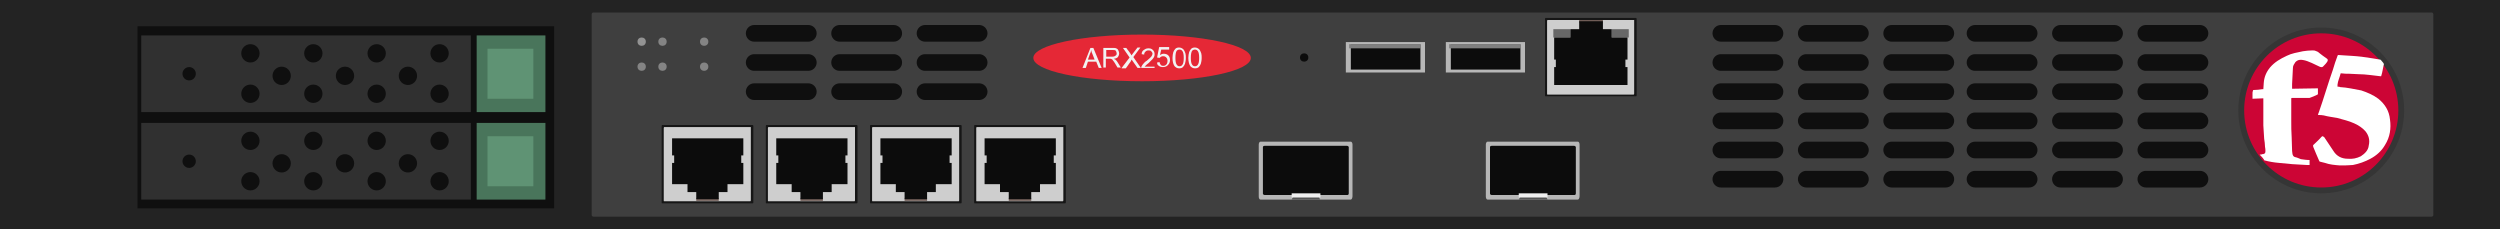 <?xml version="1.0" encoding="utf-8"?>
<!-- Copyright 2022 Virtual Console LLC. All rights reserved. Generator: Adobe Illustrator 26.0.2, SVG Export Plug-In . SVG Version: 6.00 Build 0)  -->
<svg version="1.1" id="F5_ARX_2500" xmlns="http://www.w3.org/2000/svg" xmlns:xlink="http://www.w3.org/1999/xlink" x="0px"
	 y="0px" viewBox="0 0 600 55" style="enable-background:new 0 0 600 55;" xml:space="preserve">
<style type="text/css">
	.st0{fill:#232323;}
	.st1{fill:#3F3F3F;}
	.st2{fill:#0F0F0F;}
	.st3{fill:#303030;}
	.st4{fill:#49755B;}
	.st5{fill:#5F9374;}
	.st6{fill:#353535;}
	.st7{fill:#CC0535;}
	.st8{fill:#FFFFFF;}
	.st9{fill:#161616;}
	.st10{fill:#CECECE;}
	.st11{fill:#705D57;}
	.st12{fill:#0C0C0C;}
	.st13{fill:#B7B7B7;}
	.st14{fill:#7F7F7F;}
	.st15{fill:#686868;}
	.st16{fill:#939393;}
	.st17{fill:#848484;}
	.st18{fill:#545454;}
	.st19{fill:#EFEFEF;}
	.st20{fill:#E52836;}
	.st21{fill:#F2F2F2;}
</style>
<g>
	<rect class="st0" width="600" height="55"/>
	<path class="st1" d="M583.6,52H142.4c-0.2,0-0.4-0.2-0.4-0.4V3.4c0-0.2,0.2-0.4,0.4-0.4h441.2c0.2,0,0.4,0.2,0.4,0.4v48.2
		C584,51.8,583.8,52,583.6,52z"/>
	<g>
		<rect x="33" y="6.3" class="st2" width="100" height="43.7"/>
		<g>
			<rect x="33.9" y="8.5" class="st3" width="79.1" height="18.4"/>
			<circle class="st2" cx="45.4" cy="17.7" r="1.6"/>
			<g>
				<g>
					<circle class="st2" cx="60.1" cy="12.8" r="2.2"/>
					<circle class="st2" cx="75.2" cy="12.8" r="2.2"/>
				</g>
				<g>
					<circle class="st2" cx="60.1" cy="22.5" r="2.2"/>
					<circle class="st2" cx="75.2" cy="22.5" r="2.2"/>
				</g>
				<circle class="st2" cx="67.6" cy="18.2" r="2.2"/>
			</g>
			<g>
				<g>
					<circle class="st2" cx="90.4" cy="12.8" r="2.2"/>
				</g>
				<g>
					<circle class="st2" cx="90.4" cy="22.5" r="2.2"/>
				</g>
				<circle class="st2" cx="82.8" cy="18.2" r="2.2"/>
			</g>
			<g>
				<g>
					<circle class="st2" cx="105.5" cy="12.8" r="2.2"/>
				</g>
				<g>
					<circle class="st2" cx="105.5" cy="22.5" r="2.2"/>
				</g>
				<circle class="st2" cx="97.9" cy="18.2" r="2.2"/>
			</g>
		</g>
		<g>
			<rect x="114.4" y="8.5" class="st4" width="16.5" height="18.4"/>
			<rect x="117" y="11.7" class="st5" width="11" height="12"/>
		</g>
		<g>
			<rect x="33.9" y="29.5" class="st3" width="79.1" height="18.4"/>
			<circle class="st2" cx="45.4" cy="38.7" r="1.6"/>
			<g>
				<g>
					<circle class="st2" cx="60.1" cy="33.8" r="2.2"/>
					<circle class="st2" cx="75.2" cy="33.8" r="2.2"/>
				</g>
				<g>
					<circle class="st2" cx="60.1" cy="43.5" r="2.2"/>
					<circle class="st2" cx="75.2" cy="43.5" r="2.2"/>
				</g>
				<circle class="st2" cx="67.6" cy="39.2" r="2.2"/>
			</g>
			<g>
				<g>
					<circle class="st2" cx="90.4" cy="33.8" r="2.2"/>
				</g>
				<g>
					<circle class="st2" cx="90.4" cy="43.5" r="2.2"/>
				</g>
				<circle class="st2" cx="82.8" cy="39.2" r="2.2"/>
			</g>
			<g>
				<g>
					<circle class="st2" cx="105.5" cy="33.8" r="2.2"/>
				</g>
				<g>
					<circle class="st2" cx="105.5" cy="43.5" r="2.2"/>
				</g>
				<circle class="st2" cx="97.9" cy="39.2" r="2.2"/>
			</g>
		</g>
		<g>
			<rect x="114.4" y="29.5" class="st4" width="16.5" height="18.4"/>
			<rect x="117" y="32.7" class="st5" width="11" height="12"/>
		</g>
	</g>
	<g>
		<g>
			<path class="st2" d="M194,10h-13c-1.1,0-2-0.9-2-2l0,0c0-1.1,0.9-2,2-2h13c1.1,0,2,0.9,2,2l0,0C196,9.1,195.1,10,194,10z"/>
			<path class="st2" d="M214.5,10h-13c-1.1,0-2-0.9-2-2l0,0c0-1.1,0.9-2,2-2h13c1.1,0,2,0.9,2,2l0,0C216.5,9.1,215.6,10,214.5,10z"
				/>
			<path class="st2" d="M235,10h-13c-1.1,0-2-0.9-2-2l0,0c0-1.1,0.9-2,2-2h13c1.1,0,2,0.9,2,2l0,0C237,9.1,236.1,10,235,10z"/>
		</g>
		<g>
			<path class="st2" d="M194,17h-13c-1.1,0-2-0.9-2-2l0,0c0-1.1,0.9-2,2-2h13c1.1,0,2,0.9,2,2l0,0C196,16.1,195.1,17,194,17z"/>
			<path class="st2" d="M214.5,17h-13c-1.1,0-2-0.9-2-2l0,0c0-1.1,0.9-2,2-2h13c1.1,0,2,0.9,2,2l0,0C216.5,16.1,215.6,17,214.5,17z"
				/>
			<path class="st2" d="M235,17h-13c-1.1,0-2-0.9-2-2l0,0c0-1.1,0.9-2,2-2h13c1.1,0,2,0.9,2,2l0,0C237,16.1,236.1,17,235,17z"/>
		</g>
		<g>
			<path class="st2" d="M194,24h-13c-1.1,0-2-0.9-2-2l0,0c0-1.1,0.9-2,2-2h13c1.1,0,2,0.9,2,2l0,0C196,23.1,195.1,24,194,24z"/>
			<path class="st2" d="M214.5,24h-13c-1.1,0-2-0.9-2-2l0,0c0-1.1,0.9-2,2-2h13c1.1,0,2,0.9,2,2l0,0C216.5,23.1,215.6,24,214.5,24z"
				/>
			<path class="st2" d="M235,24h-13c-1.1,0-2-0.9-2-2l0,0c0-1.1,0.9-2,2-2h13c1.1,0,2,0.9,2,2l0,0C237,23.1,236.1,24,235,24z"/>
		</g>
	</g>
	<g>
		<g>
			<g>
				<g>
					<path class="st2" d="M426,10h-13c-1.1,0-2-0.9-2-2l0,0c0-1.1,0.9-2,2-2h13c1.1,0,2,0.9,2,2l0,0C428,9.1,427.1,10,426,10z"/>
					<path class="st2" d="M446.5,10h-13c-1.1,0-2-0.9-2-2l0,0c0-1.1,0.9-2,2-2h13c1.1,0,2,0.9,2,2l0,0C448.5,9.1,447.6,10,446.5,10z
						"/>
					<path class="st2" d="M467,10h-13c-1.1,0-2-0.9-2-2l0,0c0-1.1,0.9-2,2-2h13c1.1,0,2,0.9,2,2l0,0C469,9.1,468.1,10,467,10z"/>
				</g>
				<g>
					<path class="st2" d="M487,10h-13c-1.1,0-2-0.9-2-2l0,0c0-1.1,0.9-2,2-2h13c1.1,0,2,0.9,2,2l0,0C489,9.1,488.1,10,487,10z"/>
					<path class="st2" d="M507.5,10h-13c-1.1,0-2-0.9-2-2l0,0c0-1.1,0.9-2,2-2h13c1.1,0,2,0.9,2,2l0,0C509.5,9.1,508.6,10,507.5,10z
						"/>
					<path class="st2" d="M528,10h-13c-1.1,0-2-0.9-2-2l0,0c0-1.1,0.9-2,2-2h13c1.1,0,2,0.9,2,2l0,0C530,9.1,529.1,10,528,10z"/>
				</g>
			</g>
			<g>
				<g>
					<path class="st2" d="M426,17h-13c-1.1,0-2-0.9-2-2l0,0c0-1.1,0.9-2,2-2h13c1.1,0,2,0.9,2,2l0,0C428,16.1,427.1,17,426,17z"/>
					<path class="st2" d="M446.5,17h-13c-1.1,0-2-0.9-2-2l0,0c0-1.1,0.9-2,2-2h13c1.1,0,2,0.9,2,2l0,0C448.5,16.1,447.6,17,446.5,17
						z"/>
					<path class="st2" d="M467,17h-13c-1.1,0-2-0.9-2-2l0,0c0-1.1,0.9-2,2-2h13c1.1,0,2,0.9,2,2l0,0C469,16.1,468.1,17,467,17z"/>
				</g>
				<g>
					<path class="st2" d="M487,17h-13c-1.1,0-2-0.9-2-2l0,0c0-1.1,0.9-2,2-2h13c1.1,0,2,0.9,2,2l0,0C489,16.1,488.1,17,487,17z"/>
					<path class="st2" d="M507.5,17h-13c-1.1,0-2-0.9-2-2l0,0c0-1.1,0.9-2,2-2h13c1.1,0,2,0.9,2,2l0,0C509.5,16.1,508.6,17,507.5,17
						z"/>
					<path class="st2" d="M528,17h-13c-1.1,0-2-0.9-2-2l0,0c0-1.1,0.9-2,2-2h13c1.1,0,2,0.9,2,2l0,0C530,16.1,529.1,17,528,17z"/>
				</g>
			</g>
			<g>
				<g>
					<path class="st2" d="M426,24h-13c-1.1,0-2-0.9-2-2l0,0c0-1.1,0.9-2,2-2h13c1.1,0,2,0.9,2,2l0,0C428,23.1,427.1,24,426,24z"/>
					<path class="st2" d="M446.5,24h-13c-1.1,0-2-0.9-2-2l0,0c0-1.1,0.9-2,2-2h13c1.1,0,2,0.9,2,2l0,0C448.5,23.1,447.6,24,446.5,24
						z"/>
					<path class="st2" d="M467,24h-13c-1.1,0-2-0.9-2-2l0,0c0-1.1,0.9-2,2-2h13c1.1,0,2,0.9,2,2l0,0C469,23.1,468.1,24,467,24z"/>
				</g>
				<g>
					<path class="st2" d="M487,24h-13c-1.1,0-2-0.9-2-2l0,0c0-1.1,0.9-2,2-2h13c1.1,0,2,0.9,2,2l0,0C489,23.1,488.1,24,487,24z"/>
					<path class="st2" d="M507.5,24h-13c-1.1,0-2-0.9-2-2l0,0c0-1.1,0.9-2,2-2h13c1.1,0,2,0.9,2,2l0,0C509.5,23.1,508.6,24,507.5,24
						z"/>
					<path class="st2" d="M528,24h-13c-1.1,0-2-0.9-2-2l0,0c0-1.1,0.9-2,2-2h13c1.1,0,2,0.9,2,2l0,0C530,23.1,529.1,24,528,24z"/>
				</g>
			</g>
		</g>
		<g>
			<g>
				<g>
					<path class="st2" d="M426,31h-13c-1.1,0-2-0.9-2-2l0,0c0-1.1,0.9-2,2-2h13c1.1,0,2,0.9,2,2l0,0C428,30.1,427.1,31,426,31z"/>
					<path class="st2" d="M446.5,31h-13c-1.1,0-2-0.9-2-2l0,0c0-1.1,0.9-2,2-2h13c1.1,0,2,0.9,2,2l0,0C448.5,30.1,447.6,31,446.5,31
						z"/>
					<path class="st2" d="M467,31h-13c-1.1,0-2-0.9-2-2l0,0c0-1.1,0.9-2,2-2h13c1.1,0,2,0.9,2,2l0,0C469,30.1,468.1,31,467,31z"/>
				</g>
				<g>
					<path class="st2" d="M487,31h-13c-1.1,0-2-0.9-2-2l0,0c0-1.1,0.9-2,2-2h13c1.1,0,2,0.9,2,2l0,0C489,30.1,488.1,31,487,31z"/>
					<path class="st2" d="M507.5,31h-13c-1.1,0-2-0.9-2-2l0,0c0-1.1,0.9-2,2-2h13c1.1,0,2,0.9,2,2l0,0C509.5,30.1,508.6,31,507.5,31
						z"/>
					<path class="st2" d="M528,31h-13c-1.1,0-2-0.9-2-2l0,0c0-1.1,0.9-2,2-2h13c1.1,0,2,0.9,2,2l0,0C530,30.1,529.1,31,528,31z"/>
				</g>
			</g>
			<g>
				<g>
					<path class="st2" d="M426,38h-13c-1.1,0-2-0.9-2-2l0,0c0-1.1,0.9-2,2-2h13c1.1,0,2,0.9,2,2l0,0C428,37.1,427.1,38,426,38z"/>
					<path class="st2" d="M446.5,38h-13c-1.1,0-2-0.9-2-2l0,0c0-1.1,0.9-2,2-2h13c1.1,0,2,0.9,2,2l0,0C448.5,37.1,447.6,38,446.5,38
						z"/>
					<path class="st2" d="M467,38h-13c-1.1,0-2-0.9-2-2l0,0c0-1.1,0.9-2,2-2h13c1.1,0,2,0.9,2,2l0,0C469,37.1,468.1,38,467,38z"/>
				</g>
				<g>
					<path class="st2" d="M487,38h-13c-1.1,0-2-0.9-2-2l0,0c0-1.1,0.9-2,2-2h13c1.1,0,2,0.9,2,2l0,0C489,37.1,488.1,38,487,38z"/>
					<path class="st2" d="M507.5,38h-13c-1.1,0-2-0.9-2-2l0,0c0-1.1,0.9-2,2-2h13c1.1,0,2,0.9,2,2l0,0C509.5,37.1,508.6,38,507.5,38
						z"/>
					<path class="st2" d="M528,38h-13c-1.1,0-2-0.9-2-2l0,0c0-1.1,0.9-2,2-2h13c1.1,0,2,0.9,2,2l0,0C530,37.1,529.1,38,528,38z"/>
				</g>
			</g>
			<g>
				<g>
					<path class="st2" d="M426,45h-13c-1.1,0-2-0.9-2-2l0,0c0-1.1,0.9-2,2-2h13c1.1,0,2,0.9,2,2l0,0C428,44.1,427.1,45,426,45z"/>
					<path class="st2" d="M446.5,45h-13c-1.1,0-2-0.9-2-2l0,0c0-1.1,0.9-2,2-2h13c1.1,0,2,0.9,2,2l0,0C448.5,44.1,447.6,45,446.5,45
						z"/>
					<path class="st2" d="M467,45h-13c-1.1,0-2-0.9-2-2l0,0c0-1.1,0.9-2,2-2h13c1.1,0,2,0.9,2,2l0,0C469,44.1,468.1,45,467,45z"/>
				</g>
				<g>
					<path class="st2" d="M487,45h-13c-1.1,0-2-0.9-2-2l0,0c0-1.1,0.9-2,2-2h13c1.1,0,2,0.9,2,2l0,0C489,44.1,488.1,45,487,45z"/>
					<path class="st2" d="M507.5,45h-13c-1.1,0-2-0.9-2-2l0,0c0-1.1,0.9-2,2-2h13c1.1,0,2,0.9,2,2l0,0C509.5,44.1,508.6,45,507.5,45
						z"/>
					<path class="st2" d="M528,45h-13c-1.1,0-2-0.9-2-2l0,0c0-1.1,0.9-2,2-2h13c1.1,0,2,0.9,2,2l0,0C530,44.1,529.1,45,528,45z"/>
				</g>
			</g>
		</g>
	</g>
	<g>
		<g>
			<circle class="st6" cx="557.1" cy="26.5" r="19.9"/>
			<circle class="st7" cx="557.1" cy="26.5" r="18.5"/>
		</g>
		<g>
			<path class="st8" d="M561,20.8c0.2,0,0.5,0,0.6,0.1c1.8,0.1,3.4,0.5,5.1,0.8c1.5,0.5,2.9,1.1,4.1,2c1.6,1.3,2.6,2.9,2.8,5
				c0.3,2.1,0,4.2-1.2,6.1c-0.8,1.4-2,2.5-3.5,3.3c-1.3,0.7-2.7,1.2-4.2,1.5c-1.1,0.1-2,0.1-3.2,0.1c-1.2-0.1-2.4-0.2-3.5-0.6
				c-0.5-0.1-0.7-0.2-1.2-0.3c-0.1,0-0.2-0.1-0.2-0.2c-0.5-1.1-0.9-2.1-1.4-3.3c-0.1-0.3-0.1-0.5,0.1-0.6c0.6-0.6,1.2-1.1,1.8-1.8
				l0.1-0.1c0.2-0.2,0.3-0.1,0.6,0.1c0.7,1.1,1.5,2.2,2.2,3.3c0.8,1.3,2,1.9,3.5,1.9c1.1,0.1,2.1-0.1,3.1-0.6
				c0.9-0.6,1.8-1.4,1.9-2.6c0.3-1.3,0-2.4-0.8-3.4c-0.7-0.8-1.6-1.4-2.7-1.9c-1.3-0.6-2.7-0.9-4.1-1.3c-1.1-0.2-2.1-0.3-3.2-0.6
				c-0.5-0.1-0.8-0.1-1.4-0.1c0.1-0.2,0.1-0.5,0.2-0.6c1.2-3.4,2.2-6.9,3.4-10.3c0.3-1.1,0.7-2.2,1.1-3.3c0-0.1,0.1-0.2,0.2-0.2
				c0.9,0.1,2,0.1,3.1,0.2c1.8,0.1,3.3,0.3,5.1,0.6c0.6,0.1,1.2,0.2,1.8,0.3c0.1,0,0.1,0,0.2,0.1c0.2,0.3,0.6,0.6,0.7,0.9
				c0,0,0.1,0.1,0,0.2c-0.2,0.8-0.3,1.8-0.6,2.7c0,0.1,0,0.1-0.2,0.1c-0.8-0.1-1.6-0.2-2.5-0.3c-0.9-0.1-1.9-0.2-2.9-0.2
				c-0.7,0-1.4-0.1-2.1-0.1c-0.6,0-1.2,0-1.9-0.1c-0.1,0-0.2,0-0.2,0.2c-0.2,0.8-0.6,1.6-0.7,2.5C561,20.7,561,20.7,561,20.8z"/>
			<path class="st8" d="M554.3,38.4c0,0.5,0,0.8,0,1.2c-0.2,0-0.5,0-0.6,0c-1.2-0.1-2.4-0.1-3.5-0.2c-1.1-0.1-2.1-0.2-3.2-0.3
				c-1.2-0.1-2.4-0.3-3.5-0.6c-0.1,0-0.1,0-0.1-0.1c-0.3-0.5-0.6-0.8-1.1-1.3c0.2,0,0.5,0,0.6-0.1c0.1,0,0.1,0,0.2,0
				c0.5-0.1,0.6-0.3,0.6-0.7c0-0.3,0-0.7-0.1-1.1c0-0.6-0.1-1.2-0.2-1.9c-0.1-1.1-0.1-2.1-0.2-3.2c0-0.8,0-1.8,0-2.5
				c0-1.2,0-2.2,0-3.4c0-0.2,0-0.3,0-0.6c-0.8,0-1.8,0.1-2.6,0.1c0-0.3,0-0.7,0-1.1s0-0.6,0.1-0.8c0-0.1,0-0.2,0.2-0.2
				c0.7,0,1.4-0.1,2.1-0.2c0.1,0,0.1,0,0.2,0c0-0.6,0.1-0.9,0.1-1.5c0.1-1.4,0.6-2.6,1.5-3.7c1.1-1.3,2.5-2.1,4-2.8
				c1.2-0.6,2.5-0.8,3.9-1.1c0.7-0.1,1.5-0.2,2.2-0.2c0.3,0,0.6,0,0.8,0.1c0.3,0.1,0.6,0.2,0.9,0.5c0.6,0.5,1.2,0.9,1.9,1.4
				c0.2,0.2,0.2,0.3,0.1,0.6c-0.3,0.5-0.6,0.8-1.1,1.3c-0.2,0.2-0.6,0.1-0.8,0c-0.6-0.3-1.3-0.6-1.9-0.9c-0.7-0.3-1.4-0.6-2.1-0.7
				c-0.6-0.1-1.2-0.1-1.8,0.5c-0.3,0.5-0.6,0.8-0.6,1.4c-0.1,1.3-0.1,2.6-0.2,3.9c0,0.3,0,0.6,0,1.1c2,0,4.1-0.1,6.2-0.1
				c0,0.6,0,0.9,0,1.4l-0.1,0.1c-0.6,0.3-1.3,0.6-1.9,0.8c-0.1,0-0.1,0-0.2,0c-1.3,0-2.6,0-3.9,0c-0.3,0-0.3,0-0.3,0.3
				c0,1.8,0,3.3,0,5.1c0,1.4,0,2.7,0.1,4.1c0,1.1,0.1,2.1,0.1,3.2c0,0.3,0.1,0.6,0.1,0.8c0.1,0.3,0.2,0.6,0.6,0.7
				c0.5,0.1,0.9,0.3,1.4,0.5C553,38.3,553.5,38.4,554.3,38.4C554.2,38.4,554.3,38.4,554.3,38.4z"/>
		</g>
	</g>
	<g>
		<g>
			<g>
				<path class="st9" d="M180.8,30.2v18.4c0,0.1-0.1,0.2-0.1,0.2h-21.8c-0.1,0-0.1-0.1-0.1-0.2V30.2c0-0.1,0.1-0.2,0.1-0.2h21.7
					C180.7,30,180.8,30.1,180.8,30.2z"/>
				<path class="st10" d="M180.2,30.7v17.4c0,0.1-0.1,0.2-0.1,0.2h-20.7c-0.1,0-0.1-0.1-0.1-0.2V30.7c0-0.1,0.1-0.2,0.1-0.2h20.8
					C180.2,30.5,180.2,30.6,180.2,30.7z"/>
			</g>
			<g>
				<rect x="167.1" y="47.6" class="st11" width="5.4" height="0.6"/>
				<polygon class="st12" points="178.4,44.2 178.4,39.1 177.9,39.1 177.9,37.3 178.4,37.3 178.4,36.6 178.4,36.2 178.4,34.6 
					178.4,33.2 161.3,33.2 161.3,34.6 161.3,36.1 161.3,36.2 161.3,36.6 161.3,37.3 161.8,37.3 161.8,39.1 161.3,39.1 161.3,44.2 
					165,44.2 165,46.1 167.1,46.1 167.1,47.8 172.5,47.8 172.5,46.1 174.6,46.1 174.6,44.2 				"/>
			</g>
		</g>
		<g>
			<g>
				<path class="st9" d="M205.8,30.2v18.4c0,0.1-0.1,0.2-0.1,0.2h-21.8c-0.1,0-0.1-0.1-0.1-0.2V30.2c0-0.1,0.1-0.2,0.1-0.2h21.7
					C205.7,30,205.8,30.1,205.8,30.2z"/>
				<path class="st10" d="M205.2,30.7v17.4c0,0.1-0.1,0.2-0.1,0.2h-20.7c-0.1,0-0.1-0.1-0.1-0.2V30.7c0-0.1,0.1-0.2,0.1-0.2h20.8
					C205.2,30.5,205.2,30.6,205.2,30.7z"/>
			</g>
			<g>
				<rect x="192.1" y="47.6" class="st11" width="5.4" height="0.6"/>
				<polygon class="st12" points="203.4,44.2 203.4,39.1 202.9,39.1 202.9,37.3 203.4,37.3 203.4,36.6 203.4,36.2 203.4,34.6 
					203.4,33.2 186.3,33.2 186.3,34.6 186.3,36.1 186.3,36.2 186.3,36.6 186.3,37.3 186.8,37.3 186.8,39.1 186.3,39.1 186.3,44.2 
					190,44.2 190,46.1 192.1,46.1 192.1,47.8 197.5,47.8 197.5,46.1 199.6,46.1 199.6,44.2 				"/>
			</g>
		</g>
		<g>
			<g>
				<path class="st9" d="M230.8,30.2v18.4c0,0.1-0.1,0.2-0.1,0.2h-21.8c-0.1,0-0.1-0.1-0.1-0.2V30.2c0-0.1,0.1-0.2,0.1-0.2h21.7
					C230.7,30,230.8,30.1,230.8,30.2z"/>
				<path class="st10" d="M230.2,30.7v17.4c0,0.1-0.1,0.2-0.1,0.2h-20.7c-0.1,0-0.1-0.1-0.1-0.2V30.7c0-0.1,0.1-0.2,0.1-0.2h20.8
					C230.2,30.5,230.2,30.6,230.2,30.7z"/>
			</g>
			<g>
				<rect x="217.1" y="47.6" class="st11" width="5.4" height="0.6"/>
				<polygon class="st12" points="228.4,44.2 228.4,39.1 227.9,39.1 227.9,37.3 228.4,37.3 228.4,36.6 228.4,36.2 228.4,34.6 
					228.4,33.2 211.3,33.2 211.3,34.6 211.3,36.1 211.3,36.2 211.3,36.6 211.3,37.3 211.8,37.3 211.8,39.1 211.3,39.1 211.3,44.2 
					215,44.2 215,46.1 217.1,46.1 217.1,47.8 222.5,47.8 222.5,46.1 224.6,46.1 224.6,44.2 				"/>
			</g>
		</g>
		<g>
			<g>
				<path class="st9" d="M255.8,30.2v18.4c0,0.1-0.1,0.2-0.1,0.2h-21.8c-0.1,0-0.1-0.1-0.1-0.2V30.2c0-0.1,0.1-0.2,0.1-0.2h21.7
					C255.7,30,255.8,30.1,255.8,30.2z"/>
				<path class="st10" d="M255.2,30.7v17.4c0,0.1-0.1,0.2-0.1,0.2h-20.7c-0.1,0-0.1-0.1-0.1-0.2V30.7c0-0.1,0.1-0.2,0.1-0.2h20.8
					C255.2,30.5,255.2,30.6,255.2,30.7z"/>
			</g>
			<g>
				<rect x="242.1" y="47.6" class="st11" width="5.4" height="0.6"/>
				<polygon class="st12" points="253.4,44.2 253.4,39.1 252.9,39.1 252.9,37.3 253.4,37.3 253.4,36.6 253.4,36.2 253.4,34.6 
					253.4,33.2 236.3,33.2 236.3,34.6 236.3,36.1 236.3,36.2 236.3,36.6 236.3,37.3 236.8,37.3 236.8,39.1 236.3,39.1 236.3,44.2 
					240,44.2 240,46.1 242.1,46.1 242.1,47.8 247.5,47.8 247.5,46.1 249.6,46.1 249.6,44.2 				"/>
			</g>
		</g>
	</g>
	<g>
		<polygon class="st13" points="323,10.1 323,11.1 323,17.4 342,17.4 342,11.1 342,10.1 		"/>
		<g>
			<rect x="324.2" y="10.7" class="st12" width="16.7" height="6"/>
			<rect x="323.8" y="10.6" class="st14" width="17.2" height="1"/>
		</g>
	</g>
	<g>
		<polygon class="st13" points="347,10.1 347,11.1 347,17.4 366,17.4 366,11.1 366,10.1 		"/>
		<g>
			<rect x="348.2" y="10.7" class="st12" width="16.7" height="6"/>
			<rect x="347.8" y="10.6" class="st14" width="17.2" height="1"/>
		</g>
	</g>
	<circle class="st12" cx="313" cy="13.8" r="1"/>
	<g>
		<g>
			<path class="st9" d="M392.8,4.5v18.4c0,0.1-0.1,0.2-0.1,0.2h-21.8c-0.1,0-0.1-0.1-0.1-0.2V4.5c0-0.1,0.1-0.2,0.1-0.2h21.7
				C392.7,4.3,392.8,4.4,392.8,4.5z"/>
			<path class="st10" d="M392.2,5.1v17.4c0,0.1-0.1,0.2-0.1,0.2h-20.7c-0.1,0-0.1-0.1-0.1-0.2V5c0-0.1,0.1-0.2,0.1-0.2h20.8
				C392.2,4.8,392.2,4.9,392.2,5.1z"/>
		</g>
		<g>
			<rect x="379" y="4.8" class="st11" width="5.7" height="0.6"/>
			<g>
				<g>
					<rect x="386.8" y="7" class="st15" width="4.1" height="2"/>
				</g>
				<g>
					<rect x="372.8" y="7" class="st15" width="4.1" height="2"/>
				</g>
				<polygon class="st12" points="373,9 373,14.3 373.4,14.3 373.4,16.1 373,16.1 373,16.8 373,17.2 373,18.8 373,20.4 390.6,20.4 
					390.6,18.8 390.6,17.3 390.6,17.2 390.6,16.8 390.6,16.1 390.1,16.1 390.1,14.3 390.6,14.3 390.6,9 386.8,9 386.8,7 384.7,7 
					384.7,5.1 379,5.1 379,7 376.9,7 376.9,9 				"/>
			</g>
		</g>
	</g>
	<g>
		<circle class="st16" cx="154" cy="10" r="1"/>
		<circle class="st17" cx="154" cy="16" r="1"/>
		<g>
			<circle class="st17" cx="159" cy="10" r="1"/>
			<circle class="st17" cx="159" cy="16" r="1"/>
		</g>
	</g>
	<g>
		<circle class="st17" cx="169" cy="10" r="1"/>
		<circle class="st17" cx="169" cy="16" r="1"/>
	</g>
	<g>
		<path class="st13" d="M324.2,47.9h-21.7c-0.2,0-0.4-0.3-0.4-0.7V34.7c0-0.4,0.2-0.7,0.4-0.7h21.7c0.2,0,0.4,0.3,0.4,0.7v12.4
			C324.6,47.5,324.4,47.9,324.2,47.9z"/>
		<g>
			<polygon class="st18" points="310.8,46.3 316.2,46.3 316.8,47.9 310,47.9 			"/>
			<path class="st12" d="M323.4,46.8h-19.9c-0.2,0-0.4-0.2-0.4-0.3V35.3c0-0.2,0.2-0.3,0.4-0.3h19.8c0.2,0,0.4,0.2,0.4,0.3v11.1
				C323.7,46.6,323.6,46.8,323.4,46.8z"/>
			<rect x="310" y="46.4" class="st19" width="6.9" height="1"/>
		</g>
	</g>
	<g>
		<path class="st13" d="M378.7,47.9H357c-0.2,0-0.4-0.3-0.4-0.7V34.7c0-0.4,0.2-0.7,0.4-0.7h21.7c0.2,0,0.4,0.3,0.4,0.7v12.4
			C379.1,47.5,378.9,47.9,378.7,47.9z"/>
		<g>
			<polygon class="st18" points="365.4,46.3 370.7,46.3 371.4,47.9 364.5,47.9 			"/>
			<path class="st12" d="M377.9,46.8H358c-0.2,0-0.4-0.2-0.4-0.3V35.3c0-0.2,0.2-0.3,0.4-0.3h19.8c0.2,0,0.4,0.2,0.4,0.3v11.1
				C378.2,46.6,378.1,46.8,377.9,46.8z"/>
			<rect x="364.5" y="46.4" class="st19" width="6.9" height="1"/>
		</g>
	</g>
	<g>
		<ellipse class="st20" cx="274.1" cy="13.9" rx="26.1" ry="5.6"/>
		<g>
			<path class="st21" d="M259.8,16.3l1.9-4.8h0.7l2,4.8h-0.7l-0.6-1.5h-2l-0.5,1.5H259.8z M261.1,14.3h1.6l-0.5-1.3
				c-0.2-0.4-0.3-0.7-0.3-1c-0.1,0.3-0.1,0.6-0.3,0.9L261.1,14.3z"/>
			<path class="st21" d="M264.8,16.3v-4.8h2.1c0.4,0,0.8,0,1,0.1c0.2,0.1,0.4,0.2,0.5,0.5c0.1,0.2,0.2,0.5,0.2,0.7
				c0,0.3-0.1,0.6-0.3,0.9c-0.2,0.2-0.6,0.4-1,0.4c0.2,0.1,0.3,0.2,0.4,0.2c0.2,0.2,0.4,0.4,0.5,0.6l0.8,1.3h-0.8l-0.6-1
				c-0.2-0.3-0.3-0.5-0.5-0.7c-0.1-0.2-0.2-0.3-0.3-0.3c-0.1-0.1-0.2-0.1-0.3-0.1c-0.1,0-0.2,0-0.4,0h-0.7v2.1H264.8z M265.4,13.6
				h1.4c0.3,0,0.5,0,0.7-0.1c0.2-0.1,0.3-0.2,0.4-0.3c0.1-0.1,0.1-0.3,0.1-0.4c0-0.2-0.1-0.4-0.2-0.6S267.3,12,267,12h-1.5V13.6z"/>
			<path class="st21" d="M269.2,16.3l1.9-2.5l-1.6-2.3h0.8l0.9,1.2c0.2,0.3,0.3,0.5,0.4,0.6c0.1-0.2,0.2-0.4,0.4-0.6l1-1.3h0.7
				l-1.7,2.3l1.8,2.6h-0.8l-1.2-1.7c-0.1-0.1-0.1-0.2-0.2-0.3c-0.1,0.2-0.2,0.3-0.2,0.4l-1.2,1.7H269.2z"/>
			<path class="st21" d="M277.1,15.7v0.6h-3.2c0-0.1,0-0.3,0.1-0.4c0.1-0.2,0.2-0.4,0.4-0.6c0.2-0.2,0.4-0.5,0.8-0.7
				c0.5-0.4,0.9-0.8,1.1-1c0.2-0.3,0.3-0.5,0.3-0.7c0-0.2-0.1-0.4-0.3-0.6c-0.2-0.2-0.4-0.2-0.7-0.2c-0.3,0-0.5,0.1-0.7,0.3
				c-0.2,0.2-0.3,0.4-0.3,0.7l-0.6-0.1c0-0.5,0.2-0.8,0.5-1c0.3-0.2,0.6-0.4,1.1-0.4c0.5,0,0.8,0.1,1.1,0.4c0.3,0.3,0.4,0.6,0.4,1
				c0,0.2,0,0.4-0.1,0.6c-0.1,0.2-0.2,0.4-0.4,0.6c-0.2,0.2-0.5,0.5-0.9,0.9c-0.4,0.3-0.6,0.5-0.7,0.6c-0.1,0.1-0.2,0.2-0.3,0.3
				H277.1z"/>
			<path class="st21" d="M277.7,15l0.6-0.1c0,0.3,0.2,0.5,0.3,0.7c0.2,0.2,0.4,0.2,0.6,0.2c0.3,0,0.5-0.1,0.7-0.3
				c0.2-0.2,0.3-0.5,0.3-0.9c0-0.3-0.1-0.6-0.3-0.8c-0.2-0.2-0.4-0.3-0.7-0.3c-0.2,0-0.4,0-0.5,0.1c-0.2,0.1-0.3,0.2-0.4,0.3
				l-0.6-0.1l0.5-2.5h2.4v0.6h-1.9l-0.3,1.3c0.3-0.2,0.6-0.3,0.9-0.3c0.4,0,0.8,0.1,1.1,0.4c0.3,0.3,0.4,0.7,0.4,1.1
				c0,0.4-0.1,0.8-0.4,1.1c-0.3,0.4-0.7,0.6-1.3,0.6c-0.4,0-0.8-0.1-1.1-0.4C277.9,15.7,277.7,15.4,277.7,15z"/>
			<path class="st21" d="M281.4,13.9c0-0.6,0.1-1,0.2-1.4c0.1-0.3,0.3-0.6,0.5-0.8c0.2-0.2,0.5-0.3,0.9-0.3c0.3,0,0.5,0.1,0.7,0.2
				c0.2,0.1,0.4,0.3,0.5,0.5c0.1,0.2,0.2,0.4,0.3,0.7c0.1,0.3,0.1,0.7,0.1,1.1c0,0.6-0.1,1-0.2,1.4c-0.1,0.3-0.3,0.6-0.5,0.8
				c-0.2,0.2-0.5,0.3-0.9,0.3c-0.5,0-0.8-0.2-1.1-0.5C281.6,15.5,281.4,14.8,281.4,13.9z M282.1,13.9c0,0.8,0.1,1.3,0.3,1.6
				s0.4,0.4,0.7,0.4s0.5-0.1,0.7-0.4s0.3-0.8,0.3-1.6c0-0.8-0.1-1.3-0.3-1.6c-0.2-0.3-0.4-0.4-0.7-0.4c-0.3,0-0.5,0.1-0.7,0.3
				C282.2,12.5,282.1,13.1,282.1,13.9z"/>
			<path class="st21" d="M285.2,13.9c0-0.6,0.1-1,0.2-1.4c0.1-0.3,0.3-0.6,0.5-0.8c0.2-0.2,0.5-0.3,0.9-0.3c0.3,0,0.5,0.1,0.7,0.2
				c0.2,0.1,0.4,0.3,0.5,0.5c0.1,0.2,0.2,0.4,0.3,0.7c0.1,0.3,0.1,0.7,0.1,1.1c0,0.6-0.1,1-0.2,1.4c-0.1,0.3-0.3,0.6-0.5,0.8
				c-0.2,0.2-0.5,0.3-0.9,0.3c-0.5,0-0.8-0.2-1.1-0.5C285.4,15.5,285.2,14.8,285.2,13.9z M285.8,13.9c0,0.8,0.1,1.3,0.3,1.6
				c0.2,0.3,0.4,0.4,0.7,0.4s0.5-0.1,0.7-0.4c0.2-0.3,0.3-0.8,0.3-1.6c0-0.8-0.1-1.3-0.3-1.6c-0.2-0.3-0.4-0.4-0.7-0.4
				c-0.3,0-0.5,0.1-0.7,0.3C285.9,12.5,285.8,13.1,285.8,13.9z"/>
		</g>
	</g>
</g>
</svg>
